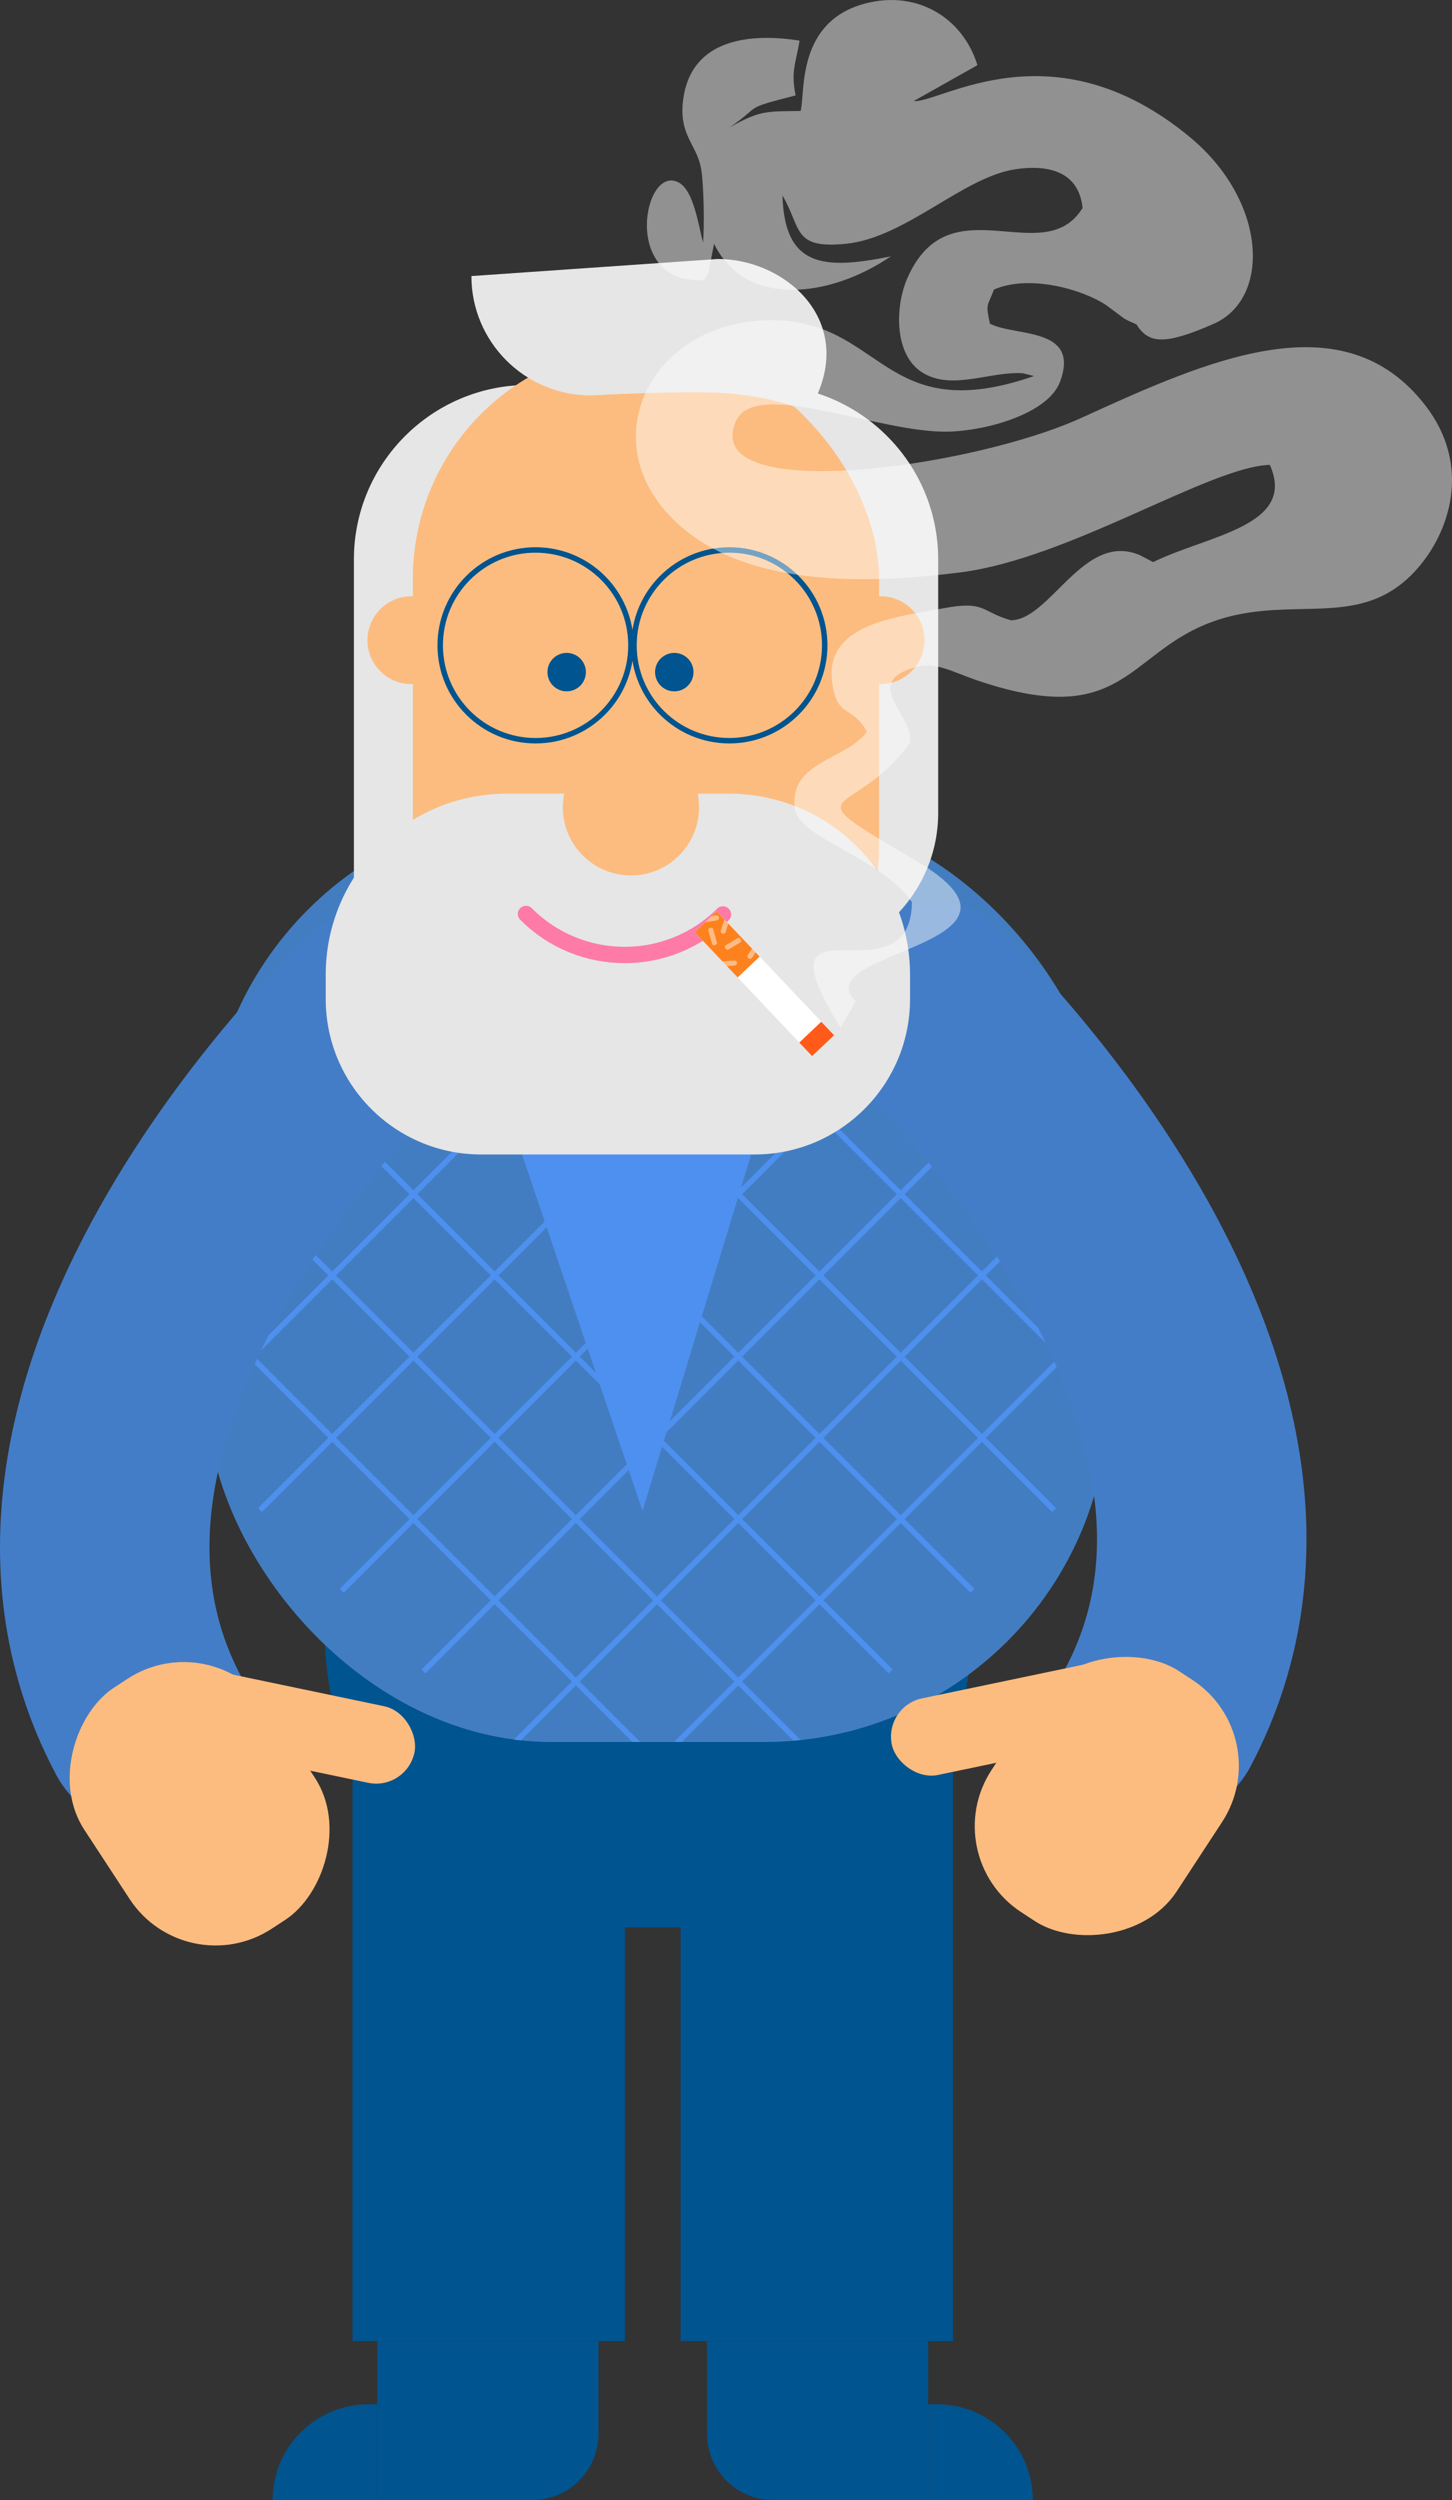 <?xml version="1.0" encoding="UTF-8"?>
<svg id="Vrstva_1" data-name="Vrstva 1" xmlns="http://www.w3.org/2000/svg" xmlns:xlink="http://www.w3.org/1999/xlink" viewBox="0 0 854.4 1470.93">
  <rect x="0" y="0" width="854.4" height="1470.93" fill="#333333" stroke="none"/>
  <defs>
    <style>
      .cls-1, .cls-2, .cls-3, .cls-4, .cls-5, .cls-6, .cls-7, .cls-8 {
        fill: none;
      }

      .cls-2 {
        stroke: #447dc7;
        stroke-width: 123.26px;
      }

      .cls-2, .cls-3, .cls-4, .cls-5, .cls-6, .cls-7, .cls-8 {
        stroke-miterlimit: 10;
      }

      .cls-2, .cls-5, .cls-6, .cls-7 {
        stroke-linecap: round;
      }

      .cls-9 {
        clip-path: url(#clippath);
      }

      .cls-10 {
        fill: #00548f;
      }

      .cls-11 {
        fill: #e6e6e6;
      }

      .cls-12, .cls-13, .cls-14 {
        fill: #fff;
      }

      .cls-15 {
        fill: #fd821d;
      }

      .cls-16 {
        fill: #fcbc7f;
      }

      .cls-17 {
        fill: #ff5a19;
      }

      .cls-18 {
        fill: #437dc1;
      }

      .cls-19 {
        fill: #9ac4fd;
      }

      .cls-20, .cls-21 {
        fill: #4e90ef;
      }

      .cls-3, .cls-4 {
        stroke-width: 3.21px;
      }

      .cls-3, .cls-8 {
        stroke: #00548f;
      }

      .cls-4 {
        stroke: #4e90ef;
      }

      .cls-5 {
        stroke-width: 4.77px;
      }

      .cls-5, .cls-6 {
        stroke: #e09f6e;
      }

      .cls-13 {
        fill-rule: evenodd;
      }

      .cls-13, .cls-14 {
        opacity: .46;
      }

      .cls-6 {
        stroke-width: 6.41px;
      }

      .cls-7 {
        stroke: #fd7ba6;
        stroke-width: 9.62px;
      }

      .cls-8 {
        stroke-width: 160.3px;
      }

      .cls-21 {
        opacity: .3;
      }
    </style>
    <clipPath id="clippath">
      <rect class="cls-1" x="121.39" y="475.9" width="530.49" height="549.05" rx="202.7" ry="202.7"/>
    </clipPath>
  </defs>
  <g>
    <g>
      <line class="cls-8" x1="480.62" y1="1024.96" x2="480.62" y2="1377.5"/>
      <g>
        <path class="cls-10" d="M416.04,1377.5h130.15v93.43h-91.3c-21.44,0-38.85-17.41-38.85-38.85v-54.58h0Z"/>
        <path class="cls-10" d="M546.18,1414.63h5.26c31.07,0,56.3,25.23,56.3,56.3h-61.56v-56.3h0Z"/>
      </g>
    </g>
    <g>
      <line class="cls-8" x1="287.56" y1="1024.96" x2="287.56" y2="1377.5"/>
      <g>
        <path class="cls-10" d="M260.85,1377.5h91.3v93.43H222v-54.58c0-21.44,17.41-38.85,38.85-38.85Z" transform="translate(574.15 2848.43) rotate(-180)"/>
        <path class="cls-10" d="M160.44,1414.63h61.56c0,31.07-25.23,56.3-56.3,56.3h-5.26v-56.3h0Z" transform="translate(382.44 2885.56) rotate(-180)"/>
      </g>
    </g>
    <path class="cls-10" d="M191.22,962.41h380.19c0,94.65-76.84,171.5-171.5,171.5h-37.2c-94.65,0-171.5-76.84-171.5-171.5h0Z"/>
    <g>
      <rect class="cls-16" x="278.02" y="292.94" width="216.86" height="216.09"/>
      <rect class="cls-21" x="278.02" y="304.81" width="216.86" height="203.78"/>
    </g>
    <path class="cls-5" d="M409.18,547.38c-12.55-12.55-32.9-12.55-45.46,0"/>
    <path class="cls-19" d="M503.16,700.08h68.26v34.13c0,18.84-15.29,34.13-34.13,34.13h0c-18.84,0-34.13-15.29-34.13-34.13v-34.13h0Z"/>
    <rect class="cls-18" x="121.75" y="475.9" width="530.49" height="549.05" rx="202.7" ry="202.7"/>
    <g class="cls-9">
      <g>
        <g>
          <line class="cls-4" x1="427.88" y1="422.45" x2="56.76" y2="793.57"/>
          <line class="cls-4" x1="475.98" y1="469.92" x2="104.86" y2="841.04"/>
          <line class="cls-4" x1="524.09" y1="517.4" x2="152.97" y2="888.52"/>
          <line class="cls-4" x1="572.2" y1="564.87" x2="201.08" y2="935.99"/>
          <line class="cls-4" x1="620.3" y1="612.34" x2="249.18" y2="983.46"/>
          <line class="cls-4" x1="668.41" y1="659.82" x2="297.29" y2="1030.94"/>
          <line class="cls-4" x1="716.52" y1="707.29" x2="345.4" y2="1078.41"/>
        </g>
        <g>
          <line class="cls-4" x1="345.4" y1="422.45" x2="716.52" y2="793.57"/>
          <line class="cls-4" x1="297.29" y1="469.92" x2="668.41" y2="841.04"/>
          <line class="cls-4" x1="249.18" y1="517.4" x2="620.3" y2="888.52"/>
          <line class="cls-4" x1="201.08" y1="564.87" x2="572.2" y2="935.99"/>
          <line class="cls-4" x1="152.97" y1="612.34" x2="524.09" y2="983.46"/>
          <line class="cls-4" x1="104.86" y1="659.82" x2="475.98" y2="1030.94"/>
          <line class="cls-4" x1="56.76" y1="707.29" x2="427.88" y2="1078.41"/>
        </g>
      </g>
    </g>
    <g>
      <line class="cls-6" x1="407.09" y1="278.32" x2="449.35" y2="278.32"/>
      <line class="cls-6" x1="314.01" y1="278.32" x2="356.26" y2="278.32"/>
    </g>
    <polygon class="cls-20" points="284.37 611.69 378.07 888.92 463.11 610 284.37 611.69"/>
    <g>
      <path class="cls-2" d="M87.39,1015.16c-103-194.29,136.15-419.42,136.15-419.42"/>
      <g>
        <rect class="cls-16" x="95.95" y="992.82" width="149.58" height="46.03" rx="23.01" ry="23.01" transform="translate(129.89 2045.11) rotate(-168.19)"/>
        <rect class="cls-16" x="32.75" y="996.2" width="169.5" height="130.28" rx="60.39" ry="60.39" transform="translate(-706.42 1740.62) rotate(-123.19)"/>
      </g>
    </g>
    <path class="cls-2" d="M681.38,1010.47c103-194.29-136.15-419.42-136.15-419.42"/>
    <g>
      <path class="cls-11" d="M310.88,226.5h138.55c56.64,0,102.63,45.99,102.63,102.63v149.12c0,47.34-38.43,85.77-85.77,85.77H208.25v-234.89c0-56.64,45.99-102.63,102.63-102.63Z"/>
      <g>
        <circle class="cls-16" cx="518.17" cy="376.67" r="25.83"/>
        <circle class="cls-16" cx="242.05" cy="376.67" r="25.83"/>
      </g>
      <rect class="cls-16" x="242.94" y="203.34" width="274.34" height="431.11" rx="137.17" ry="137.17"/>
      <circle class="cls-10" cx="396.77" cy="395.46" r="11.31"/>
      <circle class="cls-10" cx="333.44" cy="395.46" r="11.31"/>
      <path class="cls-11" d="M298.13,466.99h130.9c58.76,0,106.46,47.7,106.46,106.46v14.41c0,50.44-40.95,91.4-91.4,91.4h-161.02c-50.44,0-91.4-40.95-91.4-91.4v-14.41c0-58.76,47.7-106.46,106.46-106.46Z"/>
      <path class="cls-7" d="M309.51,537.75c31.92,32.08,83.81,32.21,115.89,.28"/>
      <circle class="cls-16" cx="371.27" cy="475.01" r="40.08"/>
      <circle class="cls-3" cx="429.17" cy="379.7" r="56.12"/>
      <circle class="cls-3" cx="315.15" cy="379.7" r="56.12"/>
      <path class="cls-11" d="M480.28,244.52s-18.43-10.53-52.65-13.16c-23.64-1.82-80.02,1.29-80.02,1.29-38.78,0-70.22-31.44-70.22-70.22h0s144.97-10.05,144.97-10.05c38.78,0,78.98,34.23,58.37,80.27l-.45,11.88Z"/>
    </g>
    <g>
      <rect class="cls-16" x="523.24" y="988.14" width="149.58" height="46.03" rx="23.01" ry="23.01" transform="translate(-194.34 143.85) rotate(-11.81)"/>
      <rect class="cls-16" x="566.52" y="991.52" width="169.5" height="130.28" rx="60.39" ry="60.39" transform="translate(-589.52 1023.33) rotate(-56.81)"/>
    </g>
  </g>
  <g>
    <rect class="cls-12" x="440.88" y="528.62" width="17.84" height="100.38" transform="translate(-274.85 468.27) rotate(-43.48)"/>
    <polygon class="cls-17" points="477.86 621.37 470.32 613.43 483.26 601.16 490.81 609.1 477.86 621.37"/>
    <rect class="cls-15" x="418.97" y="537.36" width="17.84" height="36.69" transform="translate(-264.97 446.87) rotate(-43.48)"/>
    <rect class="cls-14" x="414.2" y="549.57" width="10.35" height="2.96" rx="1" ry="1" transform="translate(3.58 1104.81) rotate(-105.83)"/>
    <path class="cls-14" d="M424.18,547.44c-.25,.78,.19,1.61,.96,1.86,.78,.25,1.61-.19,1.86-.96l1.55-4.9-2.33-2.45-2.04,6.46Z"/>
    <rect class="cls-14" x="426.17" y="553.86" width="10.35" height="2.96" rx="1" ry="1" transform="translate(-223.32 298.69) rotate(-30.76)"/>
    <path class="cls-14" d="M440.04,561.89c-.45,.68-.27,1.6,.41,2.05,.68,.45,1.6,.27,2.05-.41l2.1-3.15-2.09-2.2-2.48,3.72Z"/>
    <path class="cls-14" d="M423.08,539.84c-.13-.8-.9-1.35-1.7-1.22l-2.59,.43-3.83,3.63,6.91-1.15c.8-.13,1.35-.9,1.22-1.7Z"/>
    <path class="cls-14" d="M432.04,565.13l-6.94,.59,2.61,2.75,4.59-.39c.81-.07,1.42-.79,1.35-1.6-.07-.81-.79-1.42-1.6-1.35Z"/>
  </g>
  <path class="cls-13" d="M668.74,190.86l-4.9-2.18c-.47-.27-1.76-.91-2.33-1.26l-10.53-7.82c-14.14-9.47-45.46-18.25-66.08-9.24-3.91,10.25-5.02,7.96-2.4,20.08,14.6,7.73,53.31,1.64,41.27,34.16-6.85,18.48-42.15,28.65-65.28,29.36-40.97,1.27-113.99-32.01-125.44-6.18-21.97,49.57,138.12,27.87,203.55-2.04,75.06-34.31,153.97-69.54,202.16-7.14,27.26,35.29,14.51,74.37-5.13,96.39-29.66,33.26-65.08,18.1-105.78,26.73-65.17,13.83-58.74,70.39-152.32,38.78-18.19-6.14-26.16-12.58-41.88-6.32-24.35,9.71,5.2,28.55,1.67,43.07-33.54,46.3-72.94,24.22,3.19,68.89,85.94,50.42-65.71,53.09-34.96,83.05l-8.94,15.43c-52.21-84.58,41.23-12.25,42-73.83-18.18-26.67-66.79-37.25-68.94-55.39-3.27-27.58,30.27-28.06,42.45-44.89-8.65-15.86-17.39-7.58-20.42-28.61-5-34.76,37.53-38.79,65.61-44.04,24.76-4.63,21.88,2.16,39.6,7.1,23.36-.41,42.8-52.47,75.81-38.32l7.82,4.08c32.12-15.81,84.7-21.18,68.67-57.2-35.11,.91-117.59,55-181.8,63.22-66.9,8.56-127.4,5.18-164.41-26.67-54.89-47.26-19.5-120.5,51.19-121.68,67.46-1.12,66.66,63.88,156.27,32.86l-6.62-1.64c-18.99-1.29-41.3,10.24-58.64-.13-17.35-10.37-16.55-39.2-9.33-55.73,24.8-56.77,80.11-4.1,103.17-41.41-2.32-21.39-19.95-25.63-39.41-22.78-30.91,4.53-64.73,40.34-99.81,43.87-31.58,3.18-26.03-9.08-37.39-28.41,1.18,41.64,23.39,44.1,63.81,35.79-36.22,24.7-85.79,30.27-104.07-7.39l-2.2,11.37c-1.91,7,1.28,2.03-3.73,9.98-49.45,3.23-35.38-70.08-14.28-57.03,8.27,5.12,11,24.56,13.73,35.04,.82-8.85,.52-33.75-1.1-43.31-2.48-14.65-13.37-19.57-10.58-40.99,4.28-32.73,34.1-39.94,68.48-34.58-2.06,12.88-5.27,17.92-2.32,32.22-31.8,8.27-19.17,5.21-38.62,18.73,17.95-10.12,21.73-9.24,41.55-9.56,2.88-10.58-2.85-52.99,38.75-63.42,30.15-7.56,56.69,8.67,65.31,36.46l-37.56,21.16c15.41,1.43,82-45.39,162.41,21.05,45.57,37.65,48.13,95.16,14,110.06-28.23,12.33-38.1,11.91-45.27,.27"/>
</svg>